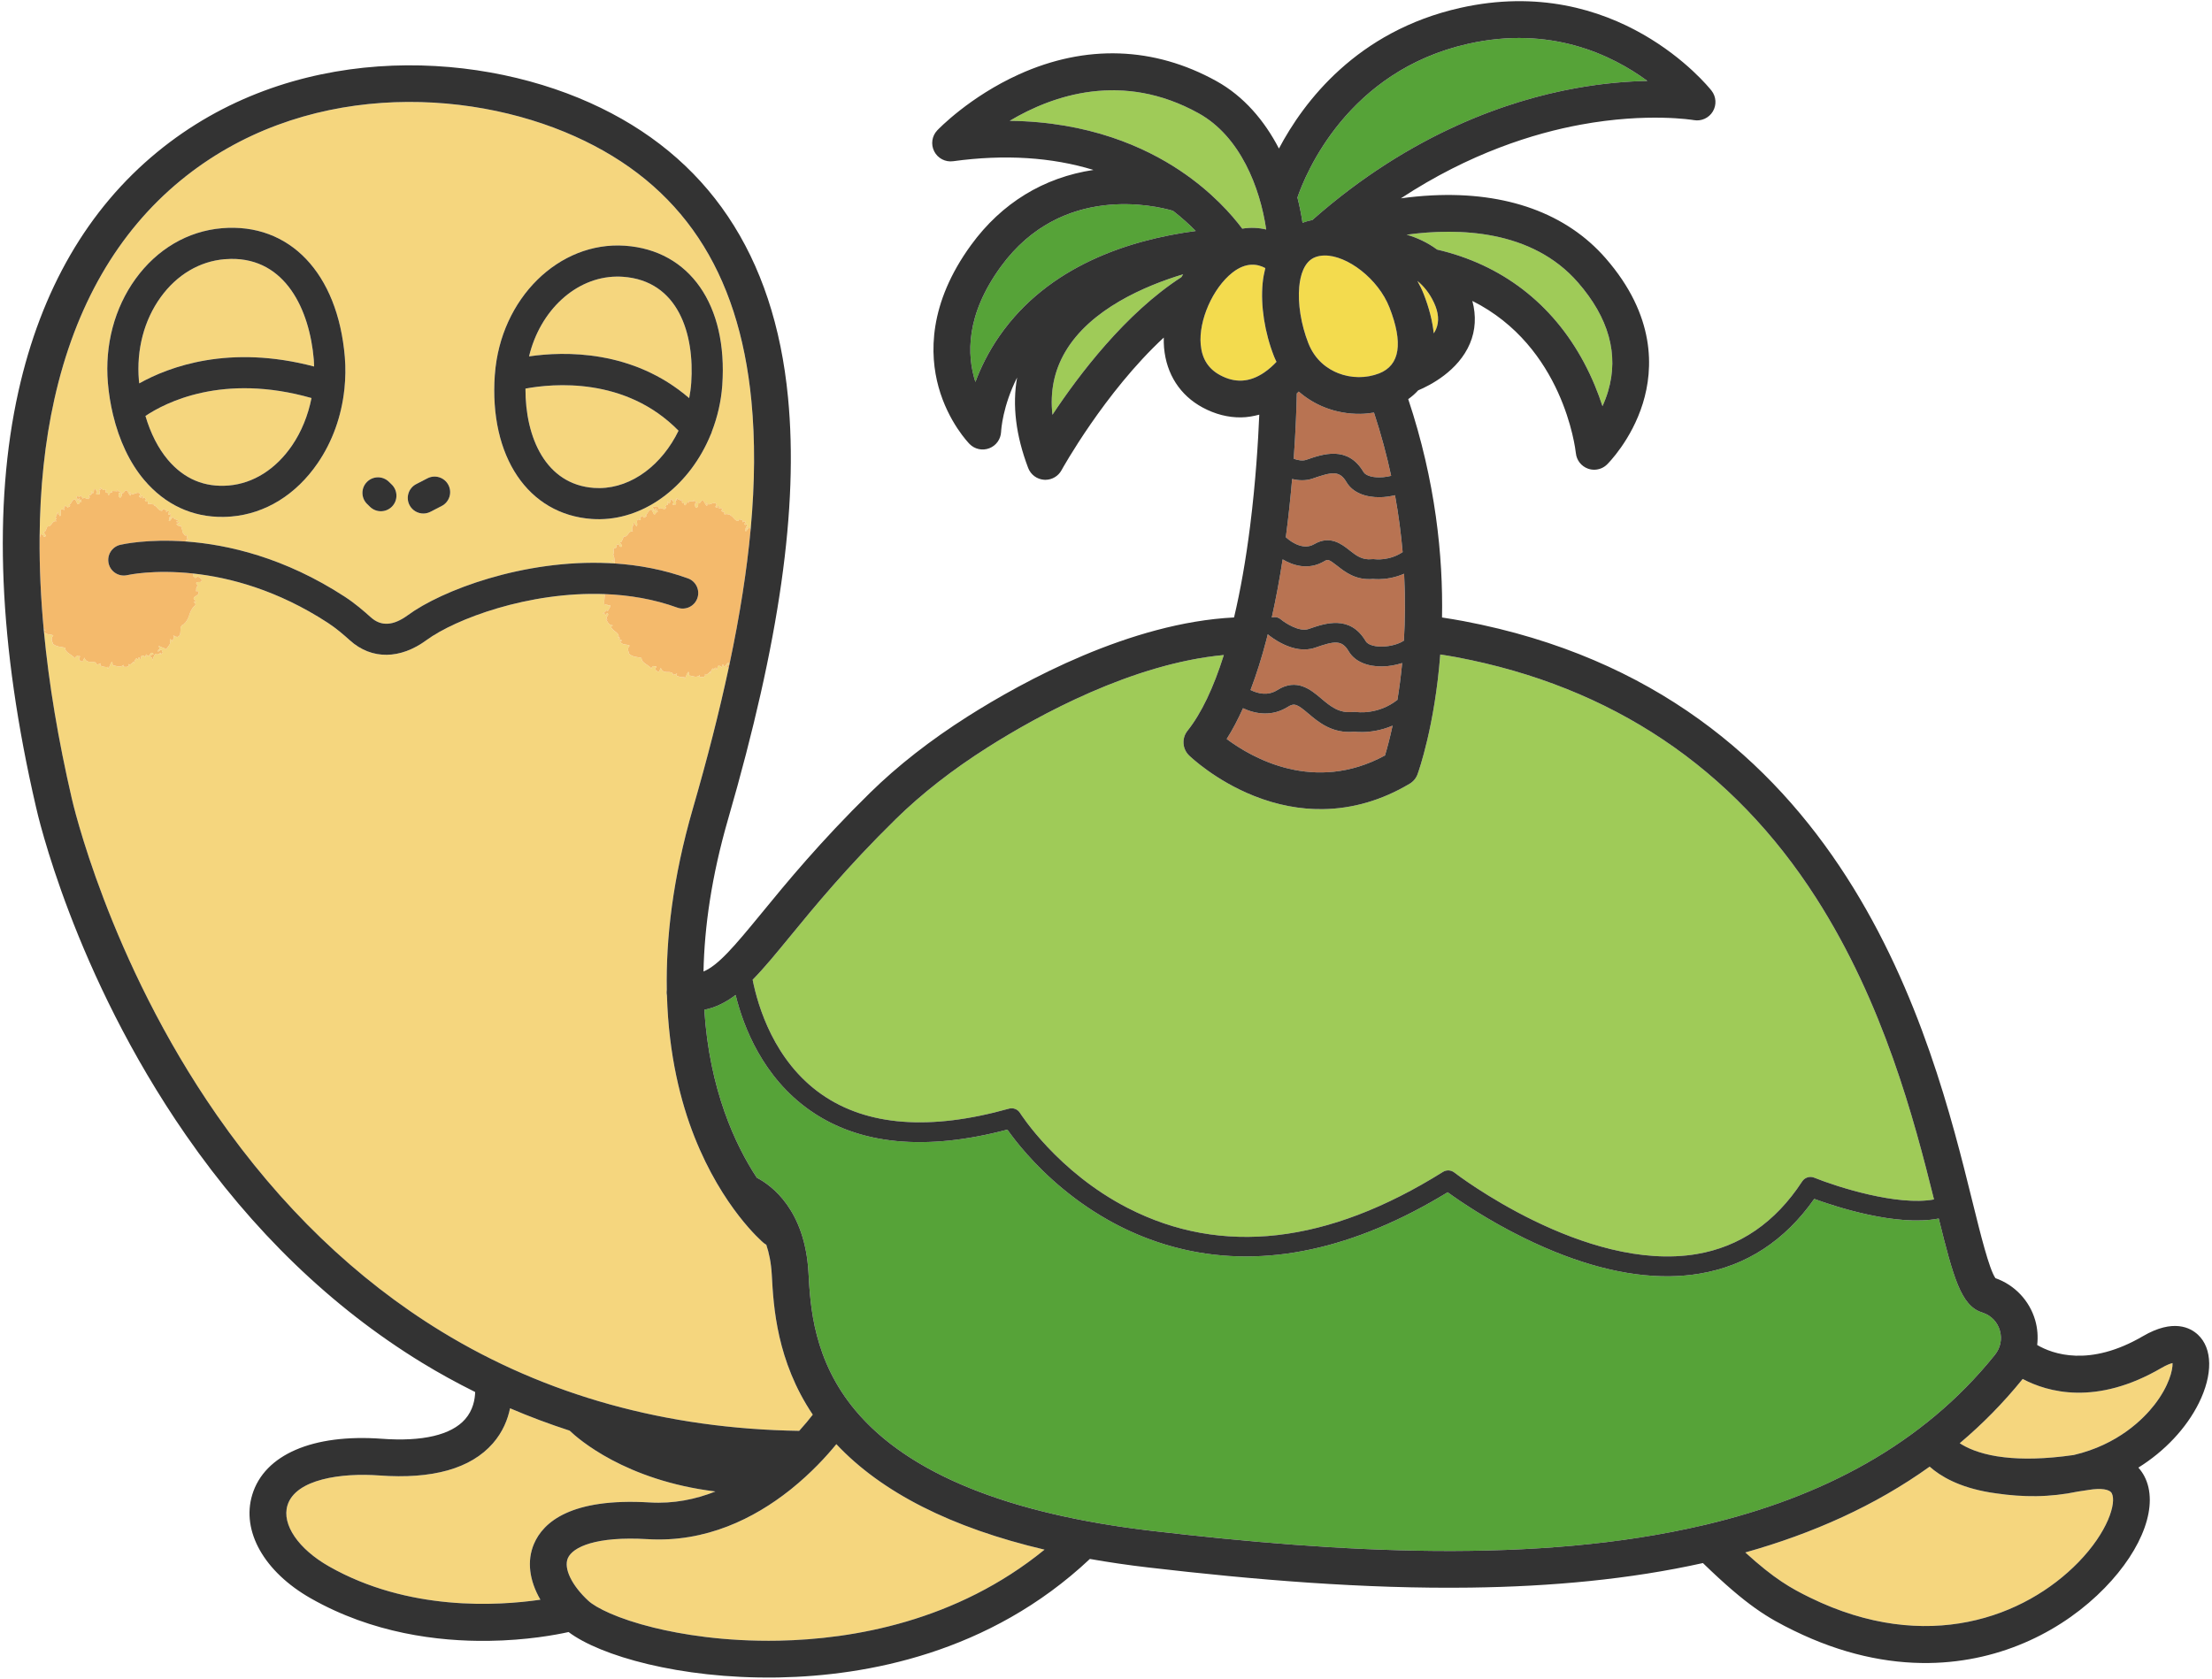 <?xml version="1.0" encoding="UTF-8"?>
<svg id="_レイヤー_1" data-name="レイヤー_1" xmlns="http://www.w3.org/2000/svg" width="772" height="586" version="1.1" viewBox="0 0 772 586">
  <!-- Generator: Adobe Illustrator 29.0.0, SVG Export Plug-In . SVG Version: 2.1.0 Build 186)  -->
  <path d="M286.791,382.042c15.83,11.029,37.812,12.699,65.335,4.968,1.479-.418,3.055.195,3.868,1.501.126.201,13.074,20.584,37.633,33.188,32.757,16.812,69.757,12.57,109.966-12.607,1.229-.77,2.81-.689,3.956.202.451.351,45.566,35.009,84.532,28.484,15.14-2.533,27.55-11.068,36.886-25.369.904-1.383,2.657-1.934,4.19-1.314,8.057,3.256,29.077,9.964,41.821,7.606-6.974-28.077-17.615-68.488-41.117-105.2-29.158-45.549-71.362-73.833-125.438-84.067-1.901-.36-3.835-.657-5.762-.971-1.925,24.837-7.466,40.543-7.921,41.794-.505,1.389-1.474,2.561-2.743,3.318-9.672,5.773-19.916,8.743-30.351,8.881-7.906.106-15.921-1.414-23.888-4.572-13.693-5.428-22.409-13.826-22.774-14.181-2.362-2.3-2.597-6.016-.543-8.596,4.827-6.062,9.081-14.996,12.682-26.451-31.875,2.97-64.793,21.048-82.443,32.241-12.267,7.778-23.039,16.19-32.019,25.001-17.031,16.711-28.543,30.763-36.949,41.023-4.844,5.913-9.021,11.009-13.034,15.088,1.805,9.136,7.46,28.435,24.112,40.035Z" fill="#9fcb58"/>
  <path d="M50.766,145.2c1.778,6.044,4.434,11.297,7.841,15.325,5.628,6.654,12.772,9.667,21.225,8.953,8.575-.723,16.417-5.676,22.082-13.947,3.32-4.847,5.61-10.563,6.806-16.585-30.988-8.822-51.09,1.651-57.953,6.254Z" fill="#f5d67e"/>
  <path d="M207.327,170.323c.669.047,1.339.065,2.003.057,11.325-.149,21.768-8.236,27.483-20.028-18.564-18.936-43.972-16.461-53.424-14.702-.073,17.01,7.044,33.497,23.938,34.674Z" fill="#f5d67e"/>
  <path d="M226.75,524.471c8.364.506,16.05-1.098,22.932-3.828-31.425-3.851-47.927-18.396-50.865-21.231-7.073-2.308-14.019-4.893-20.809-7.813-.801,3.887-2.513,8.268-6.008,12.262-7.696,8.795-21.044,12.557-39.673,11.185-13.007-.957-29.194,1.206-32.007,10.458-2.023,6.653,3.805,15.21,14.504,21.293,27.669,15.731,58.962,13.796,73.776,11.624-3.89-6.706-4.771-13.557-2.239-19.498,3.199-7.509,12.809-16.111,40.388-14.452Z" fill="#f5d67e"/>
  <path d="M240.531,138.975c.324-1.731.587-3.488.713-5.29,1.187-17.034-4.457-35.717-23.857-37.069-.737-.052-1.474-.072-2.202-.062-14.244.189-26.701,11.831-30.546,27.856,12.279-1.799,36.209-2.391,55.893,14.566Z" fill="#f5d67e"/>
  <path d="M48.599,133.83c10.494-5.876,31.492-13.675,61.02-5.89-.027-.807-.033-1.614-.101-2.419-1.469-17.41-9.859-35.397-28.916-35.144-.73.01-1.474.047-2.237.111-8.718.735-16.624,5.432-22.263,13.225-5.82,8.042-8.528,18.363-7.625,29.059.03.359.086.702.122,1.058Z" fill="#f5d67e"/>
  <path d="M15.009,186.727c.464-.083-.422.566.645.618.997-.497-1.057-1.389-.153-1.846-.111.069.006.1.132.23.309-.539.654-1.307.904-1.991.438.064.729-.044.953-.24.242-.182.426-.448.618-.716.382-.532.817-1.071,1.783-.786-.669-.228-.378-.698-.572-.895,0,0,.093.147.205.204.288-.204-.111-.669-.192-.945.596.203.317-1.116.708-.979-.268-.304.018-.425.261-.642-.177.784.42.795.635,1.464.789-.484-.349-2.068.659-2.453l.906.276c-.611-1.004.422-1.197.155-1.538.355.203.688.246.984.75.182-.448,1.004-.257.775-.933l-.501-.045c.646-.145.904-.67,1.172-1.151.271-.469.576-.85,1.189-.728l.777,1.568c.854.374.612-1.379,1.531-.651-.399-.449-.381-.287-.236-.966-.278-.033-.479.599-.838.759.104-.434.217-.872.339-1.314l-.994,1.047c.21-.874.259-.705-.267-1.233.532-.878,1.145.332,1.619-.567.361.12.329.808.762,1.024.383-.741,1.387.405,1.701-.072-.033.064-.047.148.009.273.347-.321.667-.335.635-.867l-.423-.083c.332-.042.178-.74.916-.517.243-.484.234-1.379-.176-1.279.136-.154.617.205.626.747.978-.238.027-1.949,1.195-1.382-.057.062-.108.169-.05.261.272.074.477.047.623-.092-.834.302.542,1.316-.518,1.206.304.863.789.052,1.171.344.369-.7-.187-1.326-.019-1.821.046.288.255.257.519.337l-.355-.654c.213-.033.421-.063.651-.271l-.383.35c.495.067,1.304.998,2.023.301-.189.3-.531.894.022,1.22.801-.503.227.28.735.784.802-.205.061-1.264,1.316-.905.133-.005-.001-.41-.145-.595.859.264,1.332-.155,2.149.368-.352-.195-.635-.447-.129-.765-.227.569.67.565.964.936l.106-.348c.229.391-.055.529-.266.65.014-.119-.054-.233-.209-.209-.417.266-.316,1.616.269,1.768.664-.306.648-1.245.557-1.599.861.443,1.019-1.503,1.855-.848.213.033.665,1.524,1.246,1.741.477-.746-.673-.704-.189-1.331.361,1.041.914.903,1.59.632.661-.254,1.449-.608,1.962.169l-.449.887c.284.165.557.332.93.346l-.283-.667c.377-.105,1.04.332.557.957.946-.515.946-.018,1.477.439-.638-.31.036-.133-.635.171.518.681.667.438,1.224.441-.214.284-.191.883-.02.964.677-.365,1.371.064,2.101.1l-.14.256c.566.116.945.627,1.337,1.074.407.433.791.857,1.482.833.027-.004.043.007.067.001l-.035-.101c.22-.99,1.087-.02,1.605-.119-.082.234-.303.577-.149.695.549-.682.638-.1,1.01-.296.106.493-.7.777-.177,1.182.24.111.563-.211.758-.483-.181.43-.095.971.094,1.278-.244.091-.185-.255-.282-.266-.343.316-.057.346-.456.774.18.246.644-.519.723-.044l-.733.272c-.008.227.331.142.424.154-.145-.015-.333.116-.517.29.104.097.211.192.313.29.472-.398.796-1.157,1.168-1.515.245.971,1.324.849,1.838,1.316l-.688.453c.312.152.555.144.899.003.115.124.237.242.345.372-.413-.033-.677.071-1.181.482.537.226.777.947,1.727.375l-.155.095c.135.806.83,2.096.47,2.278.697.436.66,1.562,1.597,1.03.492.26-.632,1.676.695,1.329-.395.808-.247.156-1.025.389-.142.272-.006.408.174.506,14.44,1.068,34.239,5.539,55.329,19.286,3.535,2.304,6.685,5.031,9.034,7.149,3.612,3.258,7.858,3.012,12.98-.749,11.7-8.593,40.294-19.528,70.039-18.145-.005-.194.107-.347.584-.353-.032.127-.069.252-.103.377.471.024.941.041,1.412.071.1-.033.199-.066.293-.082.022-.71-1.186-.649-1.172-1.017.773.107.399.103,1.033.571.005-.807.006-1.916-.617-2.814.126.015.265.12.265.12.468-.684-.456-1.972.352-2.155l.031.201c1.271-.069-.051-2.049,1.671-1.206.464-.083-.422.566.645.618.997-.497-1.057-1.389-.153-1.846-.111.069.006.1.132.23.309-.539.654-1.307.904-1.991.438.064.729-.044.953-.24.242-.182.426-.448.618-.716.382-.532.817-1.071,1.783-.786-.669-.229-.378-.698-.572-.895,0,0,.093.147.205.204.289-.204-.111-.669-.192-.945.596.203.317-1.116.708-.979-.268-.304.018-.425.261-.641-.177.784.42.795.635,1.464.789-.484-.349-2.068.659-2.453l.906.276c-.611-1.004.422-1.197.155-1.538.355.203.688.246.984.75.182-.448,1.004-.257.775-.933l-.501-.045c.646-.145.904-.67,1.172-1.151.271-.469.576-.85,1.189-.728l.777,1.568c.854.374.612-1.379,1.531-.651-.399-.449-.381-.287-.236-.966-.278-.033-.479.599-.838.759.104-.434.217-.872.339-1.314l-.995,1.047c.21-.874.259-.705-.267-1.233.532-.878,1.145.332,1.619-.567.361.12.329.808.762,1.024.383-.741,1.387.405,1.701-.072-.033.064-.047.149.009.273.347-.321.667-.335.635-.867l-.423-.083c.332-.042.178-.74.916-.517.243-.484.234-1.379-.176-1.279.136-.154.617.205.626.747.978-.238.027-1.949,1.195-1.382-.057.062-.108.169-.05.261.272.074.477.047.623-.092-.834.302.542,1.316-.518,1.206.304.863.789.052,1.171.344.369-.7-.187-1.326-.019-1.821.046.288.255.257.519.337l-.355-.654c.213-.033.421-.063.651-.271l-.383.35c.495.067,1.304.998,2.023.301-.189.3-.531.894.022,1.22.801-.503.227.28.735.784.802-.205.061-1.264,1.316-.905.133-.005-.001-.41-.145-.595.859.264,1.332-.155,2.149.368-.352-.195-.635-.447-.129-.765-.227.569.67.565.964.936l.106-.348c.229.391-.055.529-.266.65.014-.119-.054-.233-.209-.209-.417.266-.316,1.616.269,1.768.664-.306.648-1.245.557-1.599.861.443,1.019-1.503,1.855-.848.213.033.665,1.524,1.246,1.741.477-.746-.673-.704-.189-1.331.361,1.041.914.903,1.59.632.661-.254,1.449-.608,1.962.169l-.449.887c.284.165.558.332.931.346l-.283-.667c.377-.105,1.04.332.557.957.946-.515.946-.018,1.477.439-.638-.31.036-.133-.635.171.518.681.667.438,1.224.441-.214.284-.191.883-.02.964.677-.365,1.371.064,2.101.1l-.14.256c.566.116.945.627,1.337,1.074.407.433.791.857,1.482.833.027-.004.043.007.067.001l-.035-.101c.22-.99,1.087-.02,1.605-.119-.083.234-.303.577-.149.695.549-.682.638-.1,1.01-.296.106.493-.7.777-.177,1.182.24.111.563-.211.758-.483-.181.43-.095.971.094,1.278-.244.091-.185-.255-.282-.266-.344.316-.057.346-.456.774.18.246.644-.519.723-.044l-.733.272c-.008.227.331.142.424.154-.145-.015-.333.116-.517.29.104.097.211.192.313.291.472-.399.796-1.157,1.168-1.515.085.335.272.536.498.68,1.494-16.276,1.567-31.047.258-44.645-4.38-45.528-24.529-75.752-61.599-92.401-38.271-17.187-95.674-19.086-137.646,15.42-21.929,18.027-36.745,43.72-44.037,76.364-3.311,14.822-5.02,30.962-5.146,48.334.395-.506-.205-1.673,1.189-.991ZM234.63,174.439c-.011-.005-.015-.004-.027-.011.072-.075.148-.105.027.011ZM172.688,130.901c.004-.055.015-.107.019-.161.005-.047.01-.094.016-.141,1.981-26.347,22.296-46.428,45.419-44.819,22.566,1.572,35.888,20.673,33.937,48.66-.397,5.697-1.685,11.123-3.621,16.161-.101.402-.25.791-.443,1.164-7.039,17.153-22.098,29.256-38.602,29.474-.944.013-1.89-.014-2.841-.08-22.254-1.551-35.87-21.747-33.884-50.258ZM145.258,168.998l3.923-2.027c2.664-1.38,5.941-.332,7.318,2.331,1.377,2.665.333,5.941-2.332,7.318l-3.923,2.027c-.774.401-1.601.596-2.416.607-1.992.026-3.924-1.048-4.901-2.938-1.377-2.665-.333-5.941,2.333-7.318ZM128.035,168.268c2.093-2.149,5.531-2.195,7.68-.102l1,.974c2.149,2.092,2.194,5.531.102,7.679-1.047,1.075-2.429,1.623-3.819,1.642-1.39.018-2.786-.494-3.861-1.54l-1-.974c-2.149-2.092-2.194-5.531-.102-7.679ZM47.302,97.344c7.523-10.396,18.231-16.675,30.15-17.681,23.584-1.979,40.418,15.652,42.889,44.945.313,3.713.244,7.404-.125,11.036-.009.095-.021.189-.035.284-.991,9.318-4.141,18.199-9.307,25.741-7.543,11.013-18.243,17.629-30.13,18.633-.948.08-1.89.126-2.82.139-10.822.143-20.321-4.281-27.612-12.902-5.03-5.948-8.736-13.824-10.869-22.774-.02-.059-.028-.121-.046-.181-.822-3.49-1.427-7.128-1.745-10.9-1.12-13.286,2.306-26.192,9.649-36.341Z" fill="#f5d67e"/>
  <path d="M291.892,504.126c-3.483,4.263-8.777,10.04-15.683,15.599-.244.225-.499.433-.776.618-12.093,9.535-28.918,18.183-49.453,16.942-17.945-1.072-26.134,2.739-27.81,6.671-1.504,3.528,1.374,9.492,7.162,14.838,2.575,2.378,10.114,6.266,22.886,9.394,9.304,2.279,24.42,4.902,43.587,4.534,25.865-.516,61.971-6.692,92.744-31.771-32.519-7.652-56.853-19.983-72.657-36.824Z" fill="#f5d67e"/>
  <path d="M15.251,219.677c.016.175.031.349.047.525l.548-.046c-.009-.259-.306-.399-.595-.479Z" fill="#f5d67e"/>
  <path d="M56.118,228.114c-.019-.117-.075-.258-.139-.406.009.032.021.072.03.101-.112.137-.206.229-.292.299.113.13.264.229.401.005Z" fill="#f5d67e"/>
  <path d="M154.096,464.818c36.523,22.317,78.512,33.956,124.82,34.666,1.988-2.196,3.577-4.146,4.739-5.654-12.619-18.775-13.695-37.779-14.285-48.526l-.014-.264c-.232-4.228-.956-7.673-1.92-10.524-.33-.189-.652-.398-.953-.652-.581-.489-14.334-12.266-24.139-37.063-4.725-11.95-8.966-28.38-9.575-49.236-.098-.553-.15-1.119-.096-1.706.007-.07.031-.132.039-.201-.324-17.908,2.033-38.997,9.085-63.354,5.075-17.529,9.218-33.772,12.465-48.907-.192-.433-.609-.48-.828-.982-.029.075.473-.126,1.127-.427.018-.087.037-.174.056-.261-.049-.058-.099-.127-.159-.23-.995-.437-.775,1.243-2.002,1.081.031-.103.089-.313-.066-.555-.418-.071-.507.615-.427,1.071-.362-.661-1.262-.895-1.513-.447-.121.708,0,.945-.623,1.056l.111-.577c-.776-.217-.424.758-.967.663.146-.033.033-.425-.138-.473-.663.482-.603.765-.924,1.941l-.078-.833c-.524.617-1.65,1.81-1.837.712.485,1.656-1.359,1.169-1.952,1.122.202-.064.204-.427.206-.611-1.153,1.197-2.524.257-3.748.178l-.16-1.258c-.625.026-.952,2.49-1.706,2.401l.313-.586c-1.312.111-1.832-.127-2.835-.467l.158-.825c-.428.336-.885.271-1.327.551-.208-1.097-1.046-1.023-2.01-1.016-.948,0-1.999-.199-2.313-1.501l-.652,1.428c-.564-.205-1.392-.282-1.168-1.462l.109.076c.538-1.068-.518-.269-.741-.665-.303.003-.908.58-.792.896-.567-.664-1.393-1.19-2.145-1.705-.76-.5-1.358-1.115-1.33-1.981-.762-.252-1.607-.276-2.371-.471-.76-.196-1.502-.49-2.1-1.132l.143-.12c-.304-.538-.764-1.713.187-2.586-.509-.325-1.235-.327-1.904-.455-.638-.148-1.231-.418-1.449-1.179l.59-.049c-.016-.444-.876-.543-1.093-.577-.058-.119.212-.192.372-.284.147-.525-.521-.309-.785-.475l.428-.15c.065-.738-.502-1.231-1.18-1.751-.676-.515-1.359-1.122-1.612-1.845.242.194.621-.157.762-.344-1.63.101-1.944-1.681-2.476-2.163l.675.171c-1.324-.86,1.016-1.479-.204-2.339l-.611.926c.101-.56-.28-.891-.87-.594.305-.709,1.045-.383.95-1.263.384-.136.432.529.867.118.245-.473.494-.932.747-1.377h-.006c.022-.033.037-.056.062-.096l-.052.091c.107-.062.074-.199-.098-.538-1.756.475-.257-.929-1.887-.002-.209-.83-.075-1.652-.018-2.409.068-.498.1-.97-.003-1.433-26.47-.978-52.118,8.719-62.161,16.094-4.547,3.34-9.276,5.04-13.797,5.1-4.657.063-9.093-1.617-12.887-5.038-2.183-1.968-4.805-4.235-7.692-6.117-17.65-11.505-34.308-15.833-46.946-17.214.018.349.034.7.038,1.053,0,.021,0,.042,0,.063.086.006.172.012.258.016l.228.418c.47-.01.749-.306.778-.498.319-.192,1.472.695,1.633,1.214-.141,1.333-1.62.215-1.991,1.069.26.389.505.787.705,1.193l-.467-.036c-.336.143.163.302.265.363-.677-.158-.347.881-.525,1.322l.618-.067c.305.379.352.692.241.948-.126.254-.392.456-.675.638-.567.368-1.199.644-.952,1.226.273.318.556.649.814.981l-.906-.117c.371.546,1.007.843.475,1.406-1.104.917-1.554,2.04-1.953,3.26-.171.62-.454,1.191-.748,1.751-.321.543-.653,1.083-1.235,1.428.17.078.266.053.469.007-1.567.245-1.548,1.219-1.566,2.283-.045,1.013-.099,2.127-1.4,2.275l-.15-.334c-.573.839-.135-.315-1.004-.164.676.864-.331,1.471-.493,2.168-.082-.231.081-.35.099-.58-.246-.107-.711-.561-.784-.218.604,1.642-.686,2.351-1.236,3.384-.508-.483-1.622-.508-2.623-1.262.054.271.195.832.331,1.378-.556-.197-.599.249-.615.757.273-.185.51-.355.685-.493.007.026.013.052.019.075.003-.06.047-.102.077-.15.172-.149.25-.245.173-.266.723.357.276.48.745,1.169-.312.16-.787.797-1.174.295-.183.101-.346.093-.591.098-.052.175-.146.297-.322.302l.022-.106c-.078-.092-.141-.141-.205-.191-.757-.02-1.04,1.514-1.337,2.298.071-1.206-.623-1.013-.927-1.711-.033.083.593-.174,1.355-.533-.091-.046-.195-.148-.331-.385-.995-.437-.775,1.243-2.002,1.081.031-.103.089-.313-.066-.555-.417-.071-.507.615-.427,1.071-.362-.661-1.262-.896-1.513-.447-.121.708,0,.945-.623,1.056l.111-.577c-.776-.217-.424.758-.967.663.146-.033.033-.425-.139-.473-.663.482-.603.765-.924,1.941l-.078-.833c-.524.617-1.65,1.81-1.837.712.485,1.656-1.359,1.169-1.952,1.122.202-.064.204-.427.206-.611-1.153,1.197-2.524.257-3.748.178l-.16-1.258c-.625.026-.952,2.49-1.706,2.401l.314-.586c-1.312.111-1.832-.127-2.835-.467l.158-.825c-.428.336-.885.271-1.327.551-.208-1.097-1.046-1.023-2.01-1.016-.948,0-1.999-.199-2.313-1.501l-.652,1.428c-.564-.205-1.392-.282-1.168-1.462l.109.076c.538-1.068-.518-.269-.741-.665-.303.003-.908.58-.792.896-.567-.664-1.393-1.19-2.145-1.705-.76-.5-1.358-1.115-1.33-1.98-.762-.252-1.607-.276-2.371-.471-.76-.196-1.502-.49-2.1-1.133l.143-.12c-.304-.538-.764-1.713.187-2.586-.509-.325-1.235-.327-1.904-.455-.602-.14-1.152-.402-1.397-1.068,1.739,18.372,4.988,37.875,9.749,58.445.137.618,12.662,55.94,50.641,110.549,22.153,31.854,48.53,57.258,78.398,75.509Z" fill="#f5d67e"/>
  <path d="M751.939,490.343c5.072-6.541,6.419-12.204,6.292-14.53-.789.188-2.077.656-3.864,1.7-22.775,13.307-39.756,8.459-48.444,3.848-6.73,8.328-14.078,15.78-21.968,22.434,2.548,1.67,6.638,3.531,12.983,4.565.896.15,1.744.237,2.616.355,6.092.702,13.981.666,24.16-.798,15.515-3.613,24.405-12.649,28.223-17.574Z" fill="#f5d67e"/>
  <path d="M737.02,521.27c-.745-1.424-3.806-1.877-7.989-1.184-1.329.22-2.617.411-3.89.59-4.679.981-9.538,1.536-14.552,1.602-4.511.06-9.142-.277-13.851-.967-.641-.085-1.258-.181-1.872-.28-.153-.026-.304-.042-.457-.068-.013-.002-.024-.008-.037-.01-10.66-1.796-17.122-5.607-20.911-8.984-19.08,13.674-40.829,23.349-64.345,29.96,10.23,9.309,15.874,12.465,22.605,15.761,40.745,19.948,75.078,6.713,93.624-12.322,10.305-10.578,13.402-20.792,11.675-24.098Z" fill="#f5d67e"/>
  <path d="M16.705,221.384c.669.127,1.395.129,1.904.455-.951.873-.491,2.049-.187,2.586l-.143.12c.597.642,1.34.937,2.1,1.133.764.195,1.609.218,2.371.471-.028.866.57,1.481,1.33,1.98.753.516,1.579,1.041,2.145,1.705-.116-.316.489-.893.792-.896.223.397,1.279-.403.741.665l-.109-.076c-.224,1.18.604,1.257,1.168,1.462l.652-1.428c.314,1.302,1.365,1.501,2.313,1.501.964-.008,1.802-.081,2.01,1.016.442-.28.899-.215,1.327-.551l-.158.825c1.003.34,1.523.578,2.835.467l-.314.586c.754.088,1.082-2.375,1.706-2.401l.16,1.258c1.224.079,2.595,1.019,3.748-.178-.002.184-.005.547-.206.611.593.047,2.437.534,1.952-1.122.187,1.098,1.314-.095,1.837-.712l.078.833c.32-1.176.261-1.459.924-1.941.171.048.284.44.139.473.543.096.191-.88.967-.663l-.111.577c.624-.111.502-.349.623-1.056.251-.449,1.151-.214,1.513.447-.08-.456.009-1.142.427-1.071.154.243.097.452.066.555,1.227.162,1.007-1.518,2.002-1.081.136.238.24.339.331.385-.762.359-1.388.616-1.355.533.304.698.997.505.927,1.711.297-.784.58-2.318,1.337-2.298.064.05.127.099.205.191l-.022.106c.176-.005.269-.127.322-.302.244-.004.408.003.591-.098.387.501.861-.136,1.174-.295-.47-.689-.022-.812-.745-1.169.077.021,0,.117-.173.266-.03.048-.074.09-.077.15-.006-.023-.012-.049-.019-.075-.176.138-.412.308-.685.493.017-.508.059-.954.615-.757-.136-.546-.277-1.107-.331-1.378,1.001.753,2.115.779,2.623,1.262.549-1.032,1.84-1.742,1.236-3.384.073-.343.539.111.784.218-.017.231-.18.35-.099.58.162-.697,1.169-1.304.493-2.168.869-.151.431,1.003,1.004.164l.15.334c1.301-.147,1.355-1.262,1.4-2.275.018-1.064,0-2.038,1.566-2.283-.203.046-.299.07-.469-.007.582-.345.914-.886,1.235-1.428.294-.56.576-1.131.748-1.751.399-1.22.849-2.343,1.953-3.26.532-.563-.104-.86-.475-1.406l.906.117c-.258-.332-.541-.662-.814-.981-.247-.582.385-.858.952-1.226.283-.182.549-.384.675-.638.11-.256.064-.569-.241-.948l-.618.067c.178-.441-.152-1.48.525-1.322-.103-.061-.602-.221-.265-.363l.467.036c-.201-.405-.445-.803-.705-1.193.371-.855,1.85.263,1.991-1.069-.161-.518-1.314-1.405-1.633-1.214-.03.192-.309.487-.778.498l-.228-.418c-.086-.005-.172-.011-.258-.016,0-.021,0-.042,0-.063-.005-.353-.02-.703-.038-1.053-13.837-1.512-22.852.511-23.022.552-2.921.691-5.845-1.114-6.538-4.032-.691-2.919,1.114-5.845,4.032-6.537.733-.174,9.556-2.155,23.076-1.154-.18-.099-.316-.234-.174-.506.777-.233.63.419,1.025-.389-1.328.347-.204-1.069-.695-1.329-.936.532-.9-.595-1.597-1.03.359-.182-.335-1.472-.47-2.278l.155-.095c-.95.572-1.19-.149-1.727-.375.505-.411.768-.515,1.181-.482-.108-.13-.23-.248-.345-.372-.344.142-.588.149-.899-.003l.688-.453c-.513-.467-1.593-.346-1.838-1.316-.371.358-.695,1.116-1.168,1.515-.102-.099-.209-.193-.313-.29.184-.174.372-.305.517-.29-.093-.012-.431.073-.424-.154l.733-.272c-.079-.475-.543.289-.723.044.399-.428.113-.458.456-.774.098.011.038.357.282.266-.188-.307-.275-.848-.094-1.278-.195.272-.518.594-.758.483-.523-.405.283-.688.177-1.182-.371.197-.46-.386-1.01.296-.154-.118.067-.462.149-.695-.518.099-1.385-.871-1.605.119l.035.101c-.024.005-.04-.005-.067-.001-.691.023-1.076-.4-1.482-.833-.392-.447-.771-.958-1.337-1.074l.14-.256c-.73-.036-1.424-.465-2.101-.1-.171-.081-.194-.68.02-.964-.557-.003-.706.241-1.224-.441.671-.304-.003-.482.635-.171-.531-.456-.531-.953-1.477-.439.483-.625-.18-1.063-.557-.957l.283.667c-.373-.014-.647-.181-.93-.346l.449-.887c-.513-.777-1.301-.423-1.962-.169-.675.27-1.228.408-1.59-.632-.483.627.666.585.189,1.331-.581-.217-1.032-1.708-1.246-1.741-.836-.655-.994,1.291-1.855.848.092.355.107,1.293-.557,1.599-.585-.152-.687-1.501-.269-1.768.155-.024.222.09.209.209.211-.12.495-.259.266-.65l-.106.348c-.294-.371-1.191-.366-.964-.936-.506.318-.223.569.129.765-.817-.523-1.29-.104-2.149-.368.144.185.278.591.145.595-1.255-.358-.513.7-1.316.905-.509-.504.066-1.287-.735-.784-.553-.326-.211-.92-.022-1.22-.72.697-1.529-.234-2.023-.301l.383-.35c-.231.208-.439.238-.651.271l.355.654c-.264-.08-.473-.049-.519-.337-.169.495.388,1.121.019,1.821-.382-.292-.867.52-1.171-.344,1.06.11-.316-.904.518-1.206-.147.139-.351.166-.623.092-.059-.092-.007-.199.05-.261-1.168-.566-.217,1.144-1.195,1.382-.008-.543-.49-.901-.626-.747.41-.1.419.795.176,1.279-.737-.223-.583.475-.916.517l.423.083c.032.532-.288.546-.635.867-.056-.124-.042-.208-.009-.273-.314.477-1.318-.669-1.701.072-.433-.216-.401-.904-.762-1.024-.474.899-1.087-.31-1.619.567.526.528.476.359.267,1.233l.994-1.047c-.122.442-.235.88-.339,1.314.358-.159.56-.791.838-.759-.145.679-.163.517.236.966-.919-.727-.677,1.025-1.531.651l-.777-1.568c-.613-.122-.918.259-1.189.728-.269.481-.526,1.005-1.172,1.151l.501.045c.229.677-.593.485-.775.933-.295-.504-.628-.547-.984-.75.267.341-.766.534-.155,1.538l-.906-.276c-1.007.385.13,1.969-.659,2.453-.215-.669-.812-.68-.635-1.464-.242.217-.529.337-.261.642-.391-.137-.112,1.182-.708.979.081.276.48.741.192.945-.112-.057-.205-.204-.205-.204.194.197-.097.667.572.895-.966-.285-1.401.254-1.783.786-.192.268-.376.534-.618.716-.225.197-.516.304-.953.24-.25.684-.595,1.452-.904,1.991-.126-.13-.243-.161-.132-.23-.904.458,1.15,1.35.153,1.846-1.067-.052-.18-.701-.645-.618-1.394-.682-.794.485-1.189.991-.074,10.23.402,20.887,1.43,31.959.289.08.586.219.595.479l-.548.046c.004.038.007.076.01.114.245.666.795.928,1.397,1.068ZM56.009,227.809c-.009-.029-.02-.069-.03-.101.064.147.12.288.139.406-.137.224-.288.125-.401-.005.085-.07.18-.162.292-.299Z" fill="#f4ba6c"/>
  <path d="M261.492,183.967c-.371.358-.695,1.116-1.168,1.515-.102-.099-.209-.193-.313-.291.184-.174.372-.305.517-.29-.093-.012-.431.073-.424-.154l.733-.272c-.079-.475-.543.289-.723.044.399-.428.113-.458.456-.774.098.011.038.357.282.266-.188-.307-.275-.848-.094-1.278-.195.272-.518.594-.758.483-.523-.405.283-.688.177-1.182-.371.197-.46-.386-1.01.296-.154-.118.067-.462.149-.695-.518.099-1.385-.871-1.605.119l.035.101c-.024.005-.04-.005-.067-.001-.691.023-1.076-.4-1.482-.833-.392-.447-.771-.958-1.337-1.074l.14-.256c-.73-.036-1.424-.465-2.101-.1-.171-.081-.194-.68.02-.964-.557-.003-.706.241-1.224-.441.671-.304-.003-.482.635-.171-.531-.456-.531-.953-1.477-.439.483-.625-.18-1.063-.557-.957l.283.667c-.373-.014-.647-.181-.931-.346l.449-.887c-.513-.777-1.301-.423-1.962-.169-.675.27-1.228.408-1.59-.632-.483.627.666.585.189,1.331-.581-.217-1.032-1.708-1.246-1.741-.836-.655-.994,1.291-1.855.848.092.355.107,1.293-.557,1.599-.585-.152-.687-1.502-.269-1.768.155-.024.222.09.209.209.211-.12.495-.259.266-.65l-.106.348c-.294-.371-1.191-.367-.964-.936-.506.318-.223.569.129.765-.817-.523-1.29-.104-2.149-.368.144.185.278.591.145.595-1.255-.358-.513.7-1.316.905-.509-.504.066-1.286-.735-.784-.553-.326-.211-.92-.022-1.22-.72.697-1.529-.234-2.023-.301l.383-.35c-.231.208-.439.238-.651.271l.355.654c-.264-.08-.473-.049-.519-.337-.169.495.388,1.121.019,1.821-.382-.292-.867.52-1.171-.344,1.06.11-.316-.904.518-1.206-.147.139-.351.166-.623.092-.059-.092-.007-.199.05-.261-1.168-.566-.217,1.144-1.195,1.382-.008-.543-.49-.901-.626-.747.41-.1.419.795.176,1.279-.737-.223-.584.475-.916.517l.423.083c.032.532-.288.546-.635.867-.056-.124-.042-.208-.009-.273-.314.477-1.318-.669-1.701.072-.433-.216-.401-.904-.762-1.024-.474.899-1.087-.31-1.619.567.526.528.476.359.267,1.233l.995-1.047c-.122.441-.235.88-.339,1.314.358-.159.56-.791.838-.759-.145.679-.163.517.236.966-.919-.728-.677,1.025-1.531.651l-.777-1.568c-.613-.122-.918.259-1.189.728-.269.481-.526,1.005-1.172,1.151l.501.045c.229.677-.593.485-.775.933-.296-.504-.629-.547-.984-.75.267.341-.766.534-.155,1.538l-.906-.276c-1.007.385.13,1.969-.659,2.453-.215-.668-.811-.68-.635-1.464-.242.217-.529.337-.261.641-.391-.137-.113,1.182-.708.979.081.276.48.741.192.945-.112-.057-.205-.204-.205-.204.194.197-.097.667.572.895-.966-.285-1.401.254-1.783.786-.192.268-.376.534-.618.716-.225.197-.516.304-.953.24-.25.684-.595,1.452-.904,1.991-.126-.13-.243-.161-.132-.23-.904.458,1.15,1.35.153,1.846-1.067-.052-.18-.701-.645-.618-1.722-.843-.4,1.137-1.671,1.206l-.031-.201c-.809.183.115,1.471-.352,2.155,0,0-.139-.104-.265-.12.623.898.622,2.007.617,2.814-.634-.468-.26-.464-1.033-.571-.014.368,1.194.308,1.172,1.017-.094.017-.193.049-.293.082,8.662.556,17.393,2.176,25.806,5.232,2.819,1.025,4.274,4.141,3.25,6.96-1.024,2.82-4.141,4.275-6.959,3.25-8.232-2.991-16.878-4.416-25.438-4.732.104.463.071.934.003,1.433-.058.756-.191,1.578.018,2.409,1.631-.927.132.477,1.887.002.172.339.205.476.098.538l.052-.091c-.026.04-.041.063-.062.097h.006c-.253.444-.502.904-.747,1.376-.435.411-.483-.254-.867-.118.095.881-.645.554-.95,1.263.59-.297.971.033.87.594l.611-.926c1.221.861-1.119,1.48.204,2.339l-.675-.171c.532.482.845,2.264,2.476,2.163-.14.187-.519.538-.762.344.254.723.936,1.33,1.612,1.845.679.52,1.245,1.014,1.18,1.751l-.428.15c.263.166.931-.05.785.475-.16.092-.429.165-.372.284.218.034,1.077.133,1.093.577l-.59.049c.218.761.81,1.031,1.449,1.179.669.127,1.395.129,1.904.455-.951.873-.491,2.049-.187,2.586l-.143.12c.597.642,1.34.937,2.1,1.132.764.195,1.609.218,2.371.471-.028.866.57,1.481,1.33,1.981.753.516,1.579,1.041,2.145,1.705-.116-.316.489-.893.792-.896.223.397,1.279-.403.741.665l-.109-.076c-.224,1.18.604,1.257,1.168,1.462l.652-1.428c.314,1.302,1.365,1.501,2.313,1.501.964-.008,1.802-.081,2.01,1.016.442-.28.899-.215,1.327-.551l-.158.825c1.003.34,1.523.578,2.835.467l-.313.586c.754.088,1.082-2.375,1.706-2.401l.16,1.258c1.224.079,2.595,1.019,3.748-.178-.002.184-.005.547-.206.611.593.047,2.437.534,1.952-1.122.187,1.098,1.314-.095,1.837-.712l.078.833c.32-1.176.261-1.459.924-1.941.171.048.284.44.138.473.543.096.191-.88.967-.663l-.111.577c.624-.111.502-.349.623-1.056.251-.449,1.151-.214,1.513.447-.08-.456.009-1.142.427-1.071.154.243.097.452.066.555,1.227.162,1.007-1.518,2.002-1.081.059.103.11.172.159.23,3.599-17.033,6.047-32.651,7.372-47.078-.226-.144-.414-.344-.498-.68Z" fill="#f4ba6c"/>
  <path d="M213,196.223c-.477.006-.589.159-.584.353.16.008.321.016.481.024.034-.126.071-.251.103-.377Z" fill="#f4ba6c"/>
  <path d="M253.435,232.414c.219.502.635.549.828.982.101-.471.2-.94.299-1.409-.654.301-1.156.502-1.127.427Z" fill="#f4ba6c"/>
  <path d="M441.116,130.095c1.785-1.199,3.257-2.585,4.378-3.784-.288-.618-.591-1.227-.843-1.869h0c-3.279-8.371-4.733-17.692-3.988-25.571.177-1.875.519-3.615.936-5.288-2.62-1.427-6.666-2.227-11.506,1.6-6.83,5.398-11.784,16.646-11.045,25.073.437,4.981,2.653,8.48,6.772,10.699,5.236,2.818,10.239,2.537,15.294-.859Z" fill="#f3db4e"/>
  <path d="M500.384,116.373c.298-.48.597-.96.813-1.473,1.144-2.719.902-5.753-.74-9.277-1.557-3.341-3.58-5.759-5.772-7.554.826,1.495,1.584,3.012,2.19,4.56,1.917,4.894,3.073,9.499,3.51,13.744Z" fill="#f3db4e"/>
  <path d="M462.253,89.191c-1.162.015-2.261.209-3.268.604-1.928.755-3.207,2.329-4.057,4.186-.015.033-.035.064-.05.097-.848,1.897-1.252,4.081-1.433,6-.553,5.859.629,13.217,3.161,19.684h0c2.446,6.248,7.024,9.162,10.433,10.507,4.584,1.808,9.791,1.837,14.289.075,7.257-2.843,8.467-10.592,3.594-23.034-3.907-9.975-14.734-18.224-22.669-18.119Z" fill="#f3db4e"/>
  <path d="M481.303,202.178c-.921.012-1.641-.036-2.089-.079-6.027.538-9.781-2.426-12.541-4.601-2.981-2.35-3.304-2.291-4.52-1.573-5.624,3.313-11.093,1.363-14.508-.665-1.034,6.728-2.286,13.568-3.795,20.29,1.055-.286,2.214-.13,3.115.626,1.488,1.243,6.471,4.533,9.73,3.395,5.763-2.007,14.471-5.039,19.951,4.263.812,1.38,3.594,2.104,6.924,1.802,2.916-.264,5.169-1.185,6.398-1.995.416-7.107.504-14.941.072-23.357-3.399,1.476-6.609,1.865-8.738,1.893Z" fill="#b87352"/>
  <path d="M458.646,189.969c5.518-3.248,9.604-.031,12.307,2.1,2.39,1.885,4.454,3.509,7.896,3.12.305-.034.612-.029.915.018.241.033,5.099.637,9.766-2.477-.551-6.349-1.417-12.987-2.667-19.857-1.716.418-3.498.673-5.256.697-4.841.065-9.452-1.485-11.698-5.297-2.39-4.056-4.968-3.596-11.723-1.243-2.447.853-4.941.736-7.229.173-.542,6.326-1.257,13.207-2.206,20.36.058.049.131.066.187.119.234.223,5.247,4.913,9.707,2.287Z" fill="#b87352"/>
  <path d="M451.514,160.143c1.522.548,3.098.814,4.402.359,5.763-2.007,14.471-5.039,19.951,4.263.813,1.38,3.594,2.108,6.921,1.802.991-.09,1.903-.259,2.729-.47-1.54-7.15-3.504-14.523-5.988-22.069-1.577.254-3.17.42-4.771.442-4.224.056-8.472-.698-12.43-2.259-3.377-1.332-6.407-3.216-9.055-5.52-.228.218-.439.432-.681.653-.085,4.205-.341,12.411-1.078,22.799Z" fill="#b87352"/>
  <path d="M428.122,257.972c8.847,6.609,30.579,19.105,55.245,5.748.629-2.079,1.614-5.621,2.648-10.412-4.1,1.767-7.928,2.206-10.52,2.24-1.269.017-2.242-.061-2.806-.125-7.696.759-12.531-3.338-16.078-6.339-3.816-3.229-4.85-3.787-7.124-2.35-5.454,3.445-11.143,2.595-15.674.491-1.736,3.866-3.621,7.487-5.691,10.748Z" fill="#b87352"/>
  <path d="M445.796,240.889c6.775-4.281,11.691-.119,15.279,2.917,3.224,2.728,6.269,5.306,11.235,4.705.326-.038.657-.032.981.023.36.053,7.653,1.084,14.416-4.229.627-3.85,1.205-8.144,1.659-12.851-2.218.723-4.619,1.156-6.976,1.187-4.841.064-9.453-1.486-11.698-5.298-2.389-4.056-4.968-3.596-11.723-1.243-7.539,2.627-15.563-3.883-16.453-4.634-.023-.02-.032-.048-.054-.068-.132.526-.258,1.056-.393,1.579-.018.095-.047.184-.069.277-1.598,6.136-3.446,12.064-5.56,17.612,2.659,1.328,6.084,2.09,9.356.024Z" fill="#b87352"/>
  <path d="M452.807,68.947c.756,2.944,1.346,5.892,1.782,8.808,1.127-.423,2.276-.728,3.435-.956,34.541-30.529,69.032-41.91,92.021-46.037,9.634-1.729,18.08-2.38,24.897-2.514-12.413-9.13-33.821-19.434-62.574-12.952-42.183,9.508-56.751,45.447-59.561,53.651Z" fill="#56a338"/>
  <path d="M409.371,73.581c-6.021-1.767-38.78-9.692-60.048,19.459-12.333,16.904-11.927,30.932-8.903,40.3,1.811-4.874,4.469-10.401,8.368-16.024,17.026-24.556,45.39-33.611,68.521-36.688-2.174-2.211-4.812-4.62-7.939-7.047Z" fill="#56a338"/>
  <path d="M433.552,79.821c2.974-.493,5.788-.323,8.358.289-2.14-14.643-9.058-32.519-23.6-40.575-26.552-14.711-50.814-6.348-65.92,2.642,27.592.328,47.153,9.133,59.487,17.39,11.118,7.443,18.107,15.483,21.676,20.254Z" fill="#9fcb58"/>
  <path d="M412.914,95.749c-13.085,3.956-32.441,12.101-41.211,27.204-3.81,6.561-5.275,13.781-4.399,21.841,9.198-13.905,25.479-35.428,44.986-48.03.199-.345.417-.676.624-1.015Z" fill="#9fcb58"/>
  <path d="M490.942,81.923c3.578,1.039,7.229,2.704,10.62,5.2,22.514,5.227,40.21,18.793,51.213,39.347,2.921,5.456,5.011,10.732,6.497,15.314.736-1.609,1.414-3.362,1.969-5.241,3.792-12.824.245-25.598-10.541-37.965-16.043-18.396-41.625-19.108-59.758-16.655Z" fill="#9fcb58"/>
  <path d="M264.128,411.108c5.108,2.661,16.831,11.122,18.045,33.227l.015.265c.62,11.3,1.658,30.215,16.392,47.788,18.462,22.019,53.328,36.158,103.63,42.026,65.216,7.607,134.183,11.68,192.517-2.056.166-.041.33-.083.498-.111,40.411-9.595,75.691-27.772,101.024-59.323,1.949-2.427,2.573-5.523,1.712-8.496-.847-2.926-2.986-5.173-5.87-6.164l-.522-.178c-7.151-2.397-9.804-12.014-14.938-32.724-14.772,2.876-36.025-4.133-43.443-6.86-10.256,14.602-23.696,23.375-39.985,26.095-3.381.566-6.867.871-10.45.919-15.186.201-32.149-4.232-50.595-13.242-13.03-6.363-22.902-13.165-26.91-16.079-32.521,19.86-63.545,26.563-92.248,19.926-35.462-8.198-55.969-34.064-61.42-41.798-28.526,7.548-51.664,5.315-68.796-6.651-16.581-11.581-23.341-29.337-26.046-40.352-3.465,2.626-7,4.391-10.927,5.174,1.794,27.938,10.808,47.188,18.319,58.613Z" fill="#56a338"/>
  <path d="M234.63,174.439c.121-.117.045-.087-.027-.011.012.007.016.007.027.011Z" fill="#333"/>
  <path d="M39.398,144.584c.018.06.026.121.046.181,2.133,8.95,5.838,16.826,10.869,22.774,7.29,8.621,16.789,13.045,27.612,12.902.93-.012,1.871-.059,2.82-.139,11.887-1.003,22.587-7.62,30.13-18.633,5.166-7.542,8.316-16.423,9.307-25.741.014-.095.027-.189.035-.284.368-3.632.438-7.324.125-11.036-2.471-29.292-19.305-46.923-42.889-44.945-11.92,1.005-22.628,7.285-30.15,17.681-7.343,10.148-10.77,23.055-9.649,36.341.318,3.772.923,7.409,1.745,10.9ZM101.913,155.531c-5.665,8.271-13.507,13.224-22.082,13.947-8.453.714-15.597-2.299-21.225-8.953-3.406-4.028-6.063-9.281-7.841-15.325,6.863-4.603,26.965-15.076,57.953-6.254-1.196,6.021-3.486,11.738-6.806,16.585ZM56.102,103.712c5.639-7.794,13.546-12.49,22.263-13.225.762-.064,1.506-.101,2.237-.111,19.057-.252,27.447,17.735,28.916,35.144.068.805.074,1.613.101,2.419-29.527-7.785-50.526.013-61.02,5.89-.036-.356-.092-.699-.122-1.058-.903-10.697,1.805-21.018,7.625-29.059Z" fill="#333"/>
  <path d="M206.572,181.159c.952.067,1.898.093,2.841.08,16.504-.218,31.563-12.321,38.602-29.474.193-.373.342-.762.443-1.164,1.936-5.037,3.224-10.463,3.621-16.161,1.95-27.987-11.371-47.088-33.937-48.66-23.123-1.61-43.438,18.471-45.419,44.819-.006.047-.011.093-.016.141-.004.055-.015.107-.019.161-1.987,28.51,11.63,48.707,33.884,50.258ZM215.184,96.554c.729-.01,1.465.01,2.202.062,19.4,1.352,25.044,20.034,23.857,37.069-.126,1.802-.389,3.559-.713,5.29-19.685-16.956-43.615-16.365-55.893-14.566,3.846-16.024,16.302-27.667,30.546-27.856ZM236.813,150.351c-5.714,11.792-16.158,19.88-27.483,20.028-.664.009-1.334-.009-2.003-.057-16.894-1.177-24.012-17.664-23.938-34.674,9.453-1.759,34.86-4.235,53.424,14.702Z" fill="#333"/>
  <path d="M129.137,176.921c1.075,1.047,2.471,1.559,3.861,1.54,1.39-.018,2.772-.567,3.819-1.642,2.093-2.148,2.047-5.587-.102-7.679l-1-.974c-2.149-2.093-5.587-2.048-7.68.102-2.093,2.148-2.047,5.587.102,7.679l1,.974Z" fill="#333"/>
  <path d="M147.826,179.254c.816-.011,1.643-.206,2.416-.607l3.923-2.027c2.665-1.377,3.709-4.653,2.332-7.318-1.377-2.664-4.654-3.711-7.318-2.331l-3.923,2.027c-2.665,1.377-3.709,4.653-2.333,7.318.977,1.89,2.909,2.965,4.901,2.938Z" fill="#333"/>
  <path d="M243.364,208.863c1.024-2.819-.431-5.935-3.25-6.96-8.413-3.056-17.144-4.676-25.806-5.232-.471-.03-.941-.047-1.412-.071-.16-.008-.321-.017-.481-.024-29.745-1.383-58.338,9.551-70.039,18.145-5.122,3.761-9.367,4.008-12.98.749-2.35-2.117-5.5-4.844-9.034-7.149-21.09-13.747-40.889-18.217-55.329-19.286-13.52-1-22.343.981-23.076,1.154-2.918.691-4.723,3.618-4.032,6.537.692,2.919,3.617,4.723,6.538,4.032.169-.041,9.185-2.064,23.022-.552,12.638,1.381,29.296,5.709,46.946,17.214,2.887,1.882,5.509,4.148,7.692,6.117,3.793,3.422,8.23,5.101,12.887,5.038,4.52-.06,9.249-1.76,13.797-5.1,10.043-7.375,35.691-17.072,62.161-16.094,8.56.316,17.206,1.741,25.438,4.732,2.818,1.024,5.935-.431,6.959-3.25Z" fill="#333"/>
  <path d="M767.098,465.921c-2.635-2.461-8.636-5.668-19.206.508-18.698,10.925-31.548,6.209-36.901,3.082.325-2.87.124-5.806-.699-8.651-1.981-6.843-7.162-12.321-13.871-14.681-2.168-3.028-5.266-15.551-8.011-26.652-14.241-57.582-43.876-177.401-177.599-202.708-2.487-.471-5.016-.876-7.536-1.27.388-21.309-2.231-47.516-11.796-76.219,1.285-.919,2.451-1.933,3.467-3.062,4.198-1.766,13.988-6.764,18.048-16.309,1.978-4.652,2.252-9.733.863-14.914,31.698,15.908,35.947,51.449,36.132,53.165.253,2.452,1.889,4.542,4.208,5.379.738.266,1.503.39,2.261.38,1.624-.021,3.211-.659,4.411-1.837.346-.339,8.515-8.458,12.499-21.345,3.722-12.04,4.489-30.598-12.994-50.646-13.631-15.631-34.546-23.216-60.463-21.944-3.869.19-7.558.567-11.007,1.041,24.06-15.816,46.558-22.749,62.805-25.732,23.388-4.296,39.296-1.606,39.441-1.58,2.627.474,5.27-.729,6.641-3.019,1.371-2.288,1.184-5.186-.471-7.279-1.333-1.685-33.262-41.143-87.776-28.856-35.971,8.108-54.557,32.746-63.187,49.078-5.04-9.722-12.242-18.235-21.827-23.546-21.775-12.064-45.586-12.881-68.861-2.362-17.264,7.802-28.102,19.076-28.554,19.552-1.879,1.976-2.305,4.922-1.063,7.348,1.242,2.427,3.881,3.807,6.583,3.435,18.005-2.462,34.387-1.422,48.99,3.045-17.353,2.607-32.022,11.551-42.673,26.151-15.036,20.612-14.501,38.334-11.405,49.571,3.388,12.295,10.555,19.656,10.859,19.964,1.79,1.813,4.483,2.383,6.863,1.469,2.379-.911,3.995-3.157,4.117-5.702.04-.83.561-8.995,5.592-18.991-1.724,9.697-.438,20.258,3.862,31.569.89,2.34,3.059,3.949,5.557,4.123.177.012.353.016.529.014,2.299-.03,4.425-1.294,5.542-3.334.18-.329,15.059-27.209,35.698-46.32-.022,1.194-.006,2.379.096,3.54.81,9.222,5.595,16.637,13.475,20.879,4.384,2.361,8.922,3.505,13.429,3.445,2.126-.029,4.24-.393,6.332-.957-.38,9.135-1.239,23.31-3.191,38.817-1.492,11.845-3.38,22.521-5.614,31.979-36.106,1.81-73.376,22.138-92.888,34.512-13.027,8.262-24.512,17.238-34.135,26.68-17.528,17.199-29.296,31.563-37.888,42.05-9.784,11.943-15.101,18.143-20.253,20.357.309-15.466,2.778-33.162,8.599-53.268,17.948-61.994,24.589-108.736,20.898-147.101-4.793-49.821-28.048-84.436-69.118-102.881-41.886-18.812-104.837-20.785-151.057,17.213C30.658,72.993,14.37,101.08,6.439,136.585-2.512,176.656-.456,225.465,12.535,281.587c.515,2.342,13.071,58.015,52.37,114.686,23.172,33.415,50.852,60.115,82.271,79.36,6.074,3.72,12.305,7.127,18.656,10.286-.064,2.518-.699,6.295-3.492,9.486-4.829,5.518-14.881,7.884-29.071,6.838-24.068-1.772-40.974,5.527-45.231,19.525-3.87,12.723,4.154,26.928,20.44,36.187,21.504,12.227,44.425,15.066,62.027,14.832,13.38-.177,23.659-2.125,27.93-3.077,11.054,8.32,38.844,16.309,72.282,15.867.447-.006.895-.013,1.343-.022,30.127-.601,73.191-8.318,108.313-41.362,6.51,1.149,13.282,2.147,20.349,2.971,37.13,4.331,75.452,7.523,112.552,7.031,28.082-.373,55.449-2.871,81.052-8.567,15.479,15.03,22.73,19.176,31.75,23.592,16.772,8.211,32.641,11.491,47.106,11.298,25.985-.346,47.428-11.896,61.357-26.192,13.536-13.894,18.975-29.202,13.858-38.999-.483-.924-1.167-1.976-2.094-3.016,9.181-5.719,16.745-13.747,21.103-22.523,4.932-9.934,4.814-19.08-.309-23.867ZM631.721,557.69c-6.732-3.296-12.375-6.452-22.605-15.761,23.517-6.612,45.266-16.286,64.345-29.96,3.789,3.377,10.25,7.187,20.911,8.984.013.002.024.008.037.01.153.026.304.043.457.068.614.099,1.231.195,1.872.28,4.709.69,9.34,1.027,13.851.967,5.014-.066,9.872-.621,14.552-1.602,1.273-.179,2.561-.37,3.89-.59,4.183-.694,7.244-.241,7.989,1.184,1.727,3.306-1.37,13.521-11.675,24.098-18.546,19.035-52.879,32.27-93.624,12.322ZM228.219,568.187c-12.773-3.128-20.312-7.016-22.886-9.394-5.788-5.346-8.666-11.31-7.162-14.838,1.676-3.933,9.865-7.743,27.81-6.671,20.535,1.242,37.359-7.407,49.453-16.942.277-.185.532-.394.776-.618,6.906-5.559,12.199-11.335,15.683-15.599,15.804,16.842,40.138,29.173,72.657,36.824-30.773,25.079-66.879,31.255-92.744,31.771-19.166.368-34.283-2.254-43.587-4.534ZM188.6,558.421c-14.815,2.172-46.107,4.108-73.776-11.624-10.699-6.083-16.527-14.64-14.504-21.293,2.814-9.252,19-11.415,32.007-10.458,18.629,1.372,31.977-2.391,39.673-11.185,3.495-3.993,5.207-8.375,6.008-12.262,6.789,2.92,13.736,5.505,20.809,7.813,2.938,2.835,19.44,17.38,50.865,21.231-6.883,2.73-14.569,4.335-22.932,3.828-27.579-1.659-37.189,6.943-40.388,14.452-2.532,5.941-1.651,12.792,2.239,19.498ZM15.308,220.316c-.004-.038-.007-.076-.01-.114-.017-.176-.031-.349-.047-.525-1.028-11.072-1.504-21.729-1.43-31.959.126-17.372,1.835-33.512,5.146-48.334,7.292-32.644,22.108-58.336,44.037-76.364,41.972-34.506,99.374-32.607,137.646-15.42,37.07,16.65,57.219,46.874,61.599,92.401,1.308,13.598,1.236,28.37-.258,44.645-1.325,14.428-3.773,30.045-7.372,47.078-.018.087-.037.174-.056.261-.099.469-.198.938-.299,1.409-3.247,15.135-7.39,31.378-12.465,48.907-7.052,24.357-9.409,45.446-9.085,63.354-.009.069-.033.132-.039.201-.054.586-.002,1.153.096,1.706.609,20.856,4.85,37.286,9.575,49.236,9.806,24.797,23.559,36.574,24.139,37.063.301.254.624.462.953.652.964,2.851,1.687,6.296,1.92,10.524l.014.264c.59,10.747,1.666,29.752,14.285,48.526-1.162,1.508-2.751,3.458-4.739,5.654-46.308-.711-88.297-12.349-124.82-34.666-29.868-18.25-56.245-43.655-78.398-75.509-37.979-54.609-50.504-109.931-50.641-110.549-4.761-20.569-8.01-40.073-9.749-58.445ZM275.712,326.92c8.406-10.261,19.918-24.313,36.949-41.023,8.979-8.811,19.752-17.223,32.019-25.001,17.651-11.193,50.569-29.271,82.443-32.241-3.601,11.455-7.854,20.389-12.682,26.451-2.054,2.58-1.819,6.296.543,8.596.365.355,9.081,8.753,22.774,14.181,7.967,3.158,15.983,4.678,23.888,4.572,10.436-.138,20.679-3.108,30.351-8.881,1.269-.757,2.238-1.929,2.743-3.318.455-1.251,5.997-16.957,7.921-41.794,1.927.313,3.86.611,5.762.971,54.076,10.234,96.28,38.518,125.438,84.067,23.502,36.712,34.143,77.123,41.117,105.2-12.744,2.359-33.765-4.35-41.821-7.606-1.532-.62-3.286-.069-4.19,1.314-9.336,14.301-21.746,22.836-36.886,25.369-38.966,6.525-84.082-28.133-84.532-28.484-1.146-.891-2.727-.973-3.956-.202-40.21,25.177-77.209,29.418-109.966,12.607-24.56-12.603-37.507-32.987-37.633-33.188-.813-1.306-2.39-1.918-3.868-1.501-27.523,7.731-49.505,6.061-65.335-4.968-16.652-11.599-22.307-30.899-24.112-40.035,4.013-4.079,8.189-9.175,13.034-15.088ZM419.05,120.256c-.739-8.427,4.215-19.674,11.045-25.073,4.84-3.826,8.886-3.027,11.506-1.6-.417,1.674-.759,3.414-.936,5.288-.744,7.879.709,17.2,3.988,25.571h0c.251.642.554,1.251.843,1.869-1.121,1.199-2.593,2.584-4.378,3.784-5.055,3.396-10.058,3.677-15.294.859-4.12-2.219-6.335-5.718-6.772-10.699ZM367.305,144.794c-.876-8.059.589-15.28,4.399-21.841,8.77-15.103,28.126-23.247,41.211-27.204-.207.339-.425.67-.624,1.015-19.507,12.602-35.787,34.125-44.986,48.03ZM348.788,117.317c-3.899,5.623-6.556,11.15-8.368,16.024-3.024-9.369-3.43-23.396,8.903-40.3,21.267-29.151,54.026-21.227,60.048-19.459,3.127,2.427,5.765,4.837,7.939,7.047-23.132,3.077-51.496,12.132-68.521,36.688ZM418.31,39.535c14.542,8.056,21.461,25.933,23.6,40.575-2.57-.611-5.384-.782-8.358-.289-3.569-4.771-10.558-12.811-21.676-20.254-12.334-8.258-31.895-17.062-59.487-17.39,15.106-8.99,39.368-17.354,65.92-2.642ZM574.942,28.248c-6.817.134-15.263.784-24.897,2.514-22.99,4.128-57.481,15.508-92.021,46.037-1.16.227-2.308.532-3.435.956-.436-2.916-1.026-5.863-1.782-8.808,2.81-8.204,17.379-44.143,59.561-53.651,28.753-6.482,50.161,3.821,62.574,12.952ZM550.7,98.578c10.786,12.367,14.332,25.141,10.541,37.965-.555,1.878-1.234,3.632-1.969,5.241-1.486-4.582-3.576-9.858-6.497-15.314-11.003-20.554-28.699-34.12-51.213-39.347-3.392-2.496-7.042-4.161-10.62-5.2,18.133-2.453,43.715-1.741,59.758,16.655ZM442,223.253c.022-.093.051-.182.069-.277.135-.523.261-1.053.393-1.579.023.02.031.049.054.068.89.751,8.914,7.261,16.453,4.634,6.755-2.353,9.333-2.813,11.723,1.243,2.245,3.812,6.857,5.362,11.698,5.298,2.357-.031,4.758-.464,6.976-1.187-.454,4.706-1.032,9-1.659,12.851-6.763,5.313-14.056,4.282-14.416,4.229-.324-.055-.654-.061-.981-.023-4.966.601-8.011-1.977-11.235-4.705-3.588-3.036-8.504-7.198-15.279-2.917-3.272,2.066-6.697,1.305-9.356-.024,2.114-5.548,3.962-11.476,5.56-17.612ZM449.487,246.733c2.274-1.436,3.308-.879,7.124,2.35,3.548,3.001,8.382,7.098,16.078,6.339.564.064,1.537.142,2.806.125,2.592-.034,6.42-.473,10.52-2.24-1.034,4.791-2.02,8.333-2.648,10.412-24.666,13.357-46.397.861-55.245-5.748,2.071-3.261,3.956-6.882,5.691-10.748,4.532,2.104,10.22,2.953,15.674-.491ZM489.97,223.642c-1.229.81-3.482,1.731-6.398,1.995-3.329.302-6.111-.423-6.924-1.802-5.48-9.301-14.188-6.27-19.951-4.263-3.259,1.138-8.242-2.152-9.73-3.395-.901-.756-2.06-.913-3.115-.626,1.509-6.722,2.76-13.562,3.795-20.29,3.415,2.027,8.884,3.977,14.508.665,1.216-.718,1.539-.777,4.52,1.573,2.76,2.175,6.514,5.139,12.541,4.601.448.043,1.167.092,2.089.079,2.129-.028,5.339-.417,8.738-1.893.432,8.416.344,16.25-.072,23.357ZM481.328,130.343c-4.498,1.762-9.705,1.733-14.289-.075-3.409-1.345-7.987-4.259-10.433-10.507h0c-2.532-6.466-3.714-13.825-3.161-19.684.181-1.919.586-4.103,1.433-6,.016-.033.036-.064.05-.097.85-1.857,2.129-3.431,4.057-4.186,1.007-.394,2.106-.588,3.268-.604,7.934-.105,18.762,8.144,22.669,18.119,4.872,12.442,3.663,20.191-3.594,23.034ZM462.329,142.21c3.958,1.561,8.206,2.315,12.43,2.259,1.601-.022,3.194-.188,4.771-.442,2.484,7.546,4.449,14.919,5.988,22.069-.827.211-1.739.38-2.729.47-3.327.305-6.108-.423-6.921-1.802-5.48-9.301-14.188-6.27-19.951-4.263-1.304.455-2.88.189-4.402-.359.738-10.388.993-18.594,1.078-22.799.242-.221.453-.435.681-.653,2.648,2.303,5.678,4.188,9.055,5.52ZM450.959,167.202c2.289.563,4.782.68,7.229-.173,6.755-2.353,9.333-2.813,11.723,1.243,2.245,3.812,6.857,5.362,11.698,5.297,1.758-.023,3.54-.278,5.256-.697,1.25,6.87,2.116,13.508,2.667,19.857-4.667,3.114-9.525,2.51-9.766,2.477-.303-.047-.61-.052-.915-.018-3.443.389-5.506-1.236-7.896-3.12-2.703-2.13-6.789-5.347-12.307-2.1-4.461,2.625-9.474-2.064-9.707-2.287-.055-.054-.129-.07-.187-.119.949-7.153,1.665-14.034,2.206-20.36ZM500.456,105.623c1.642,3.524,1.884,6.558.74,9.277-.216.513-.515.993-.813,1.473-.436-4.245-1.593-8.85-3.51-13.744-.606-1.548-1.364-3.065-2.19-4.56,2.192,1.795,4.215,4.213,5.772,7.554ZM282.782,387.673c17.132,11.966,40.27,14.199,68.796,6.651,5.451,7.734,25.958,33.601,61.42,41.798,28.703,6.637,59.727-.066,92.248-19.926,4.008,2.914,13.88,9.716,26.91,16.079,18.446,9.009,35.41,13.443,50.595,13.242,3.583-.047,7.07-.353,10.45-.919,16.29-2.72,29.729-11.493,39.985-26.095,7.419,2.727,28.671,9.735,43.443,6.86,5.133,20.71,7.786,30.326,14.938,32.724l.522.178c2.884.991,5.023,3.237,5.87,6.164.861,2.972.237,6.069-1.712,8.496-25.332,31.552-60.613,49.728-101.024,59.323-.168.028-.332.069-.498.111-58.334,13.736-127.301,9.663-192.517,2.056-50.302-5.868-85.168-20.007-103.63-42.026-14.734-17.573-15.772-36.488-16.392-47.788l-.015-.265c-1.214-22.105-12.937-30.566-18.045-33.227-7.511-11.424-16.525-30.675-18.319-58.613,3.928-.783,7.463-2.548,10.927-5.174,2.705,11.015,9.465,28.772,26.046,40.352ZM723.716,507.917c-10.179,1.464-18.069,1.499-24.16.798-.872-.118-1.72-.205-2.616-.355-6.345-1.034-10.435-2.894-12.983-4.565,7.89-6.654,15.238-14.106,21.968-22.434,8.688,4.61,25.668,9.458,48.444-3.848,1.787-1.044,3.075-1.512,3.864-1.7.126,2.325-1.22,7.989-6.292,14.53-3.818,4.925-12.708,13.961-28.223,17.574Z" fill="#333"/>
</svg>